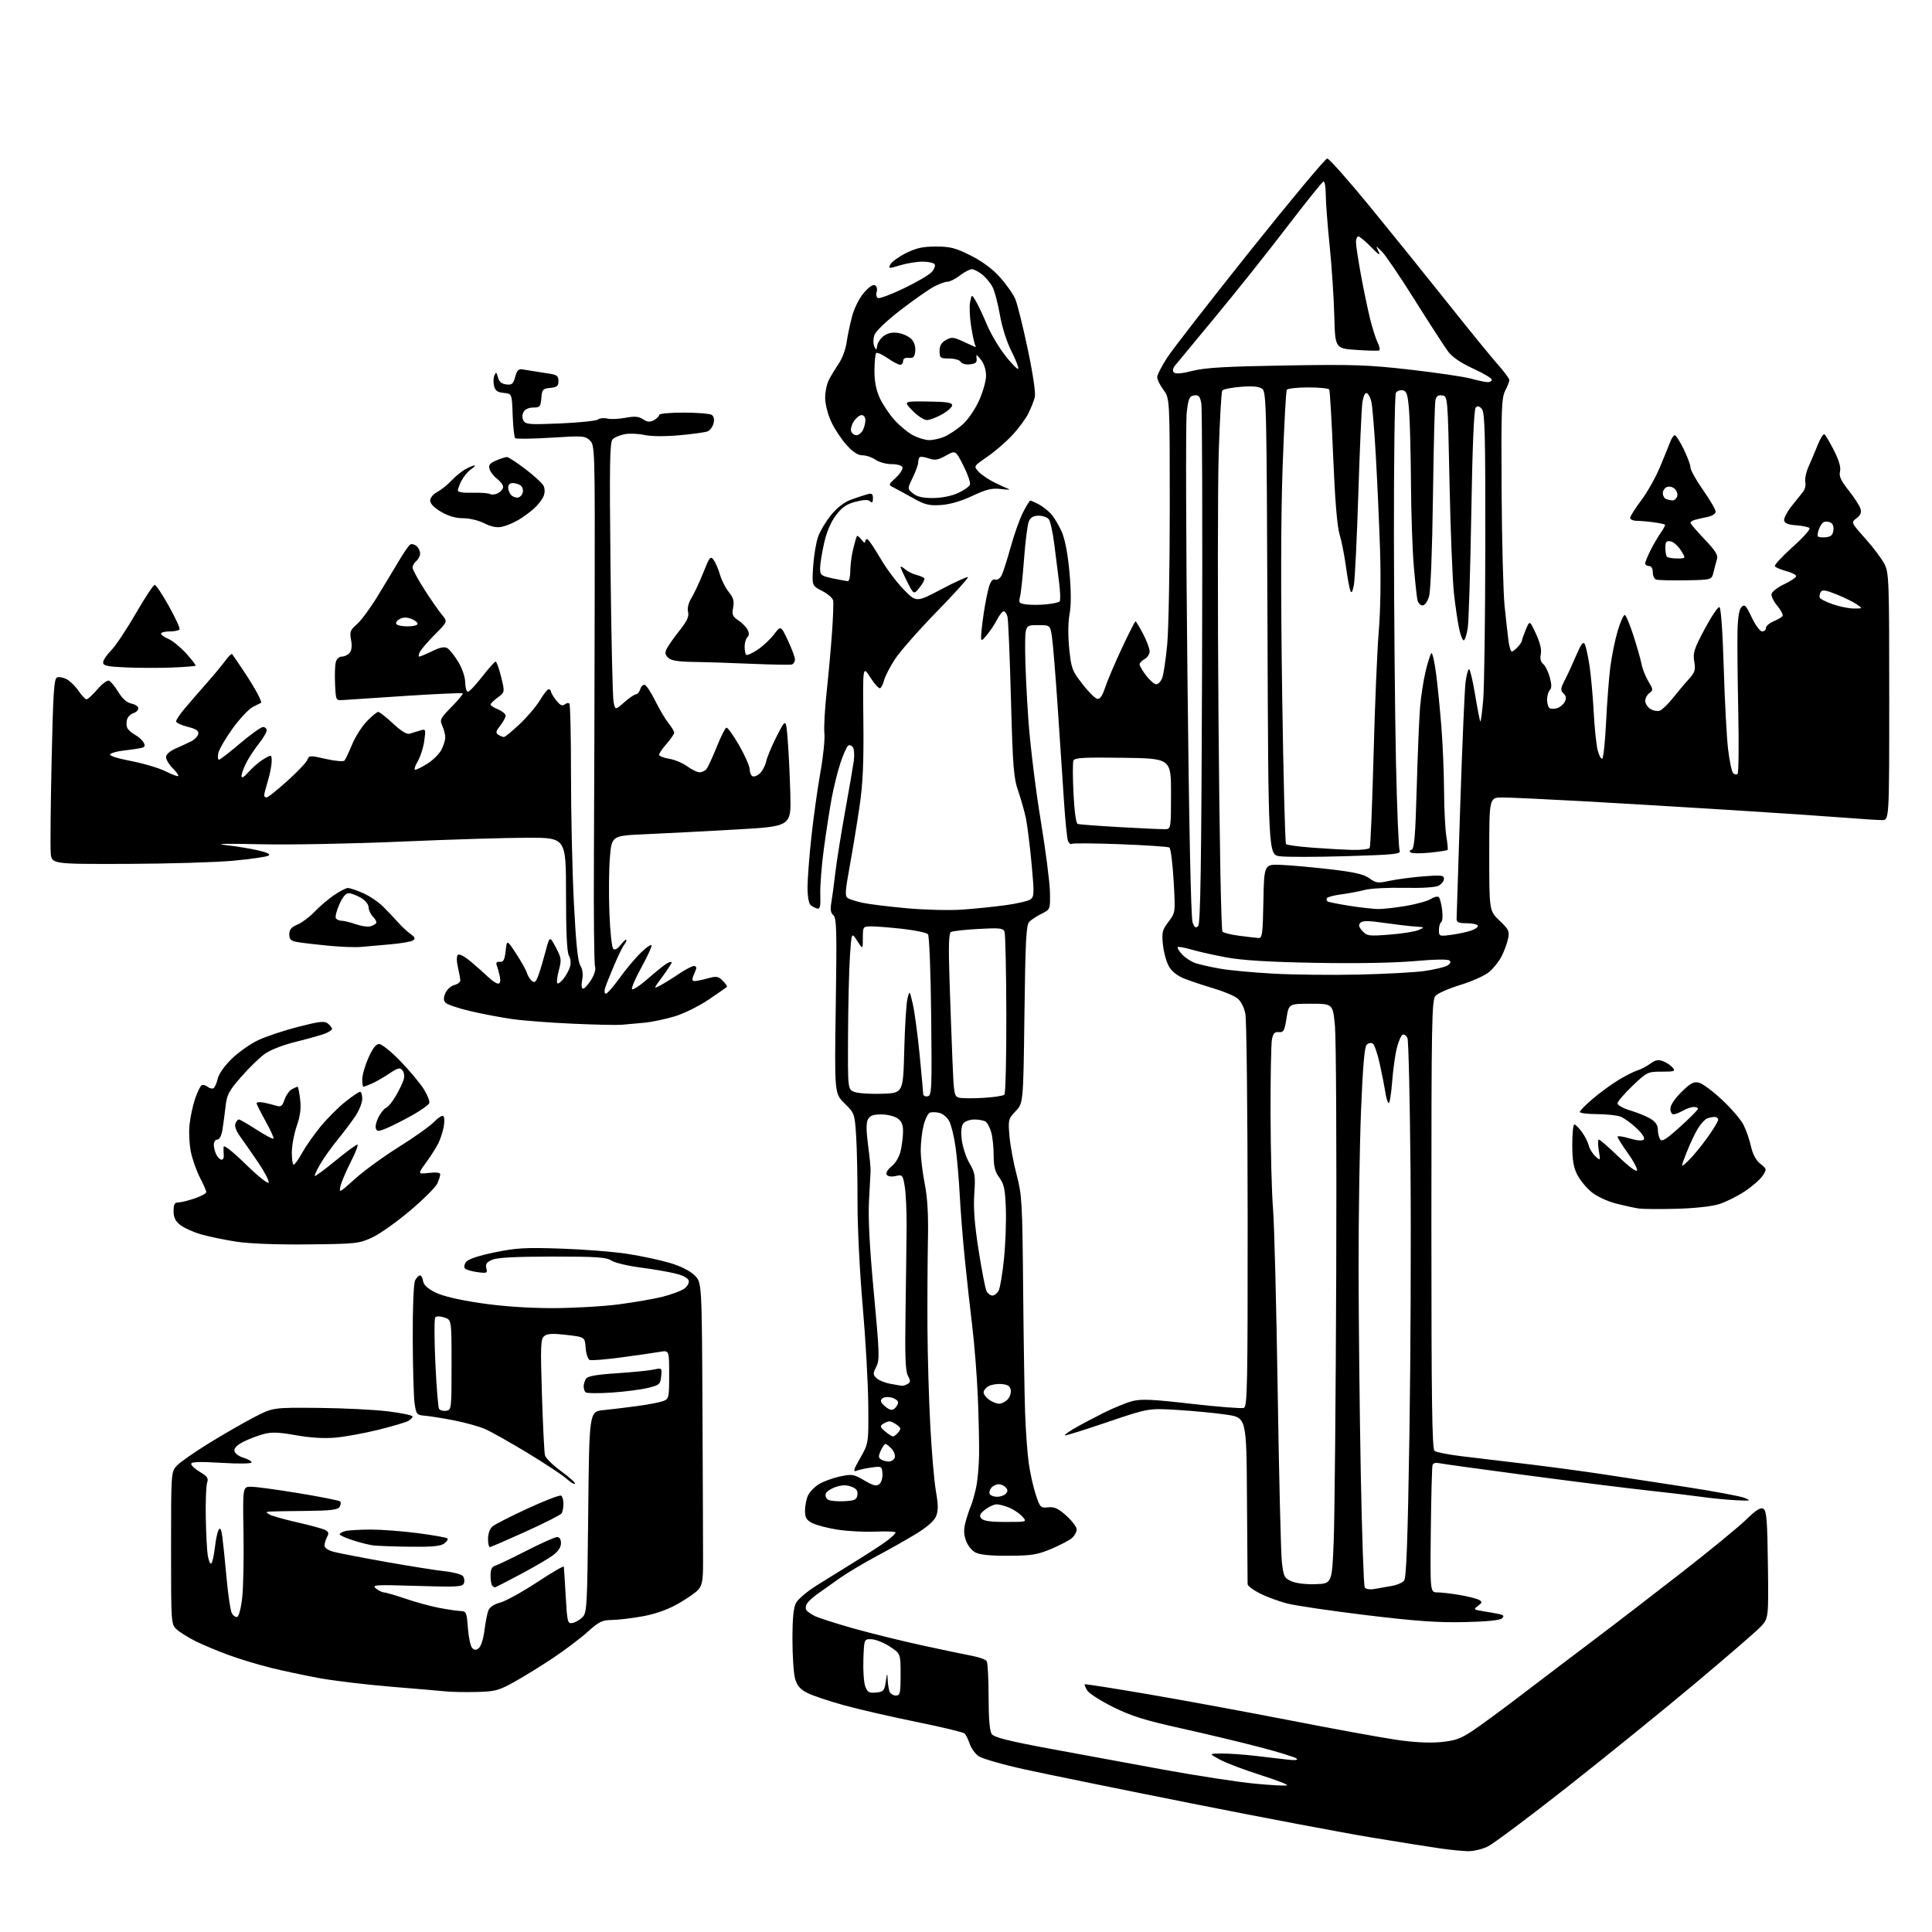 <?xml version="1.0" encoding="UTF-8" standalone="no"?>
<svg 
  version="1.1" 
  xmlns="http://www.w3.org/2000/svg" 
  xmlns:xlink="http://www.w3.org/1999/xlink" 
  xmlns:svg="http://www.w3.org/2000/svg"
  xmlns:rdf="http://www.w3.org/1999/02/22-rdf-syntax-ns#"
  xmlns:cc="http://creativecommons.org/ns#"
  xmlns:dc="http://purl.org/dc/elements/1.1/"
  viewBox="0 0 768 768"
  width="768"
  height="768"
>
<style>svg {background-color: white; }</style>"
<path stroke="none" fill="black" fill-rule="evenodd" d="M583.43,735.88C581.27,735.81 576.58,735.35 573.00,734.85C569.42,734.36 557.03,732.39 545.46,730.48C533.89,728.56 501.71,722.48 473.96,716.95C446.21,711.43 416.30,705.33 407.50,703.40C398.70,701.47 390.38,699.09 389.00,698.10C387.62,697.12 386.03,694.89 385.45,693.16C384.87,691.42 383.97,689.59 383.45,689.09C382.93,688.59 374.40,686.54 364.50,684.53C354.60,682.52 341.61,679.54 335.64,677.90C329.67,676.27 323.06,674.05 320.94,672.97C318.01,671.47 316.85,670.12 316.05,667.25C315.48,665.19 315.01,658.19 315.01,651.70C315.00,643.50 315.43,639.08 316.41,637.20C317.18,635.72 320.89,632.58 324.66,630.22C328.42,627.87 335.55,623.45 340.50,620.39C345.45,617.34 350.96,613.73 352.75,612.37C354.54,611.01 356.00,609.58 356.00,609.19C356.00,608.80 352.46,608.65 348.14,608.84C343.82,609.04 337.03,608.69 333.05,608.08C329.07,607.46 324.50,606.28 322.90,605.45C320.56,604.24 320.00,603.29 320.00,600.52C320.00,598.64 320.53,595.94 321.17,594.52C321.82,593.11 323.76,591.07 325.50,590.00C327.23,588.93 330.98,587.55 333.84,586.94C338.69,585.90 339.33,586.00 343.57,588.49C347.21,590.62 348.40,590.91 349.56,589.95C350.36,589.29 350.91,587.40 350.79,585.77C350.57,582.88 350.43,582.81 346.48,583.35C344.24,583.65 341.56,584.23 340.53,584.63C338.99,585.22 339.25,584.31 341.97,579.55C345.29,573.76 345.29,573.76 345.14,558.13C345.06,549.53 344.06,531.92 342.92,519.00C341.76,505.86 340.86,487.78 340.88,478.00C340.90,468.38 340.65,456.47 340.33,451.55C339.76,442.72 339.70,442.55 335.73,438.62C331.71,434.64 331.71,434.64 332.23,399.84C332.69,369.93 332.55,364.87 331.28,363.82C330.23,362.95 329.99,361.56 330.43,359.05C330.77,357.10 331.50,351.68 332.05,347.00C332.60,342.32 334.36,331.30 335.95,322.50C337.54,313.70 339.09,304.70 339.39,302.50C339.69,300.30 339.55,297.88 339.08,297.12C338.61,296.36 337.76,296.03 337.19,296.38C336.62,296.73 335.23,299.83 334.09,303.26C332.96,306.69 331.37,313.10 330.56,317.50C329.76,321.90 328.37,330.88 327.49,337.45C326.60,344.02 325.97,352.12 326.08,355.45C326.24,360.18 325.99,361.43 324.90,361.17C324.13,360.99 322.94,360.37 322.25,359.80C321.51,359.18 321.00,356.36 321.00,352.83C321.00,349.58 321.69,340.52 322.53,332.71C323.38,324.89 324.99,313.34 326.12,307.03C327.25,300.73 327.96,293.75 327.71,291.53C327.46,289.31 327.87,281.88 328.61,275.00C329.36,268.12 330.31,257.54 330.74,251.47C331.17,245.41 331.37,239.66 331.18,238.70C331.00,237.75 329.03,236.03 326.80,234.90C322.75,232.83 322.75,232.83 323.24,225.17C323.51,220.95 324.40,215.63 325.21,213.36C326.03,211.08 328.37,207.16 330.42,204.66C332.81,201.75 335.66,199.57 338.33,198.61C340.62,197.78 343.51,196.83 344.75,196.49C346.60,195.97 347.00,196.26 347.00,198.13C347.00,199.75 346.69,200.09 345.92,199.32C345.15,198.55 343.51,198.59 340.17,199.44C336.57,200.36 334.78,201.58 332.34,204.78C330.28,207.47 328.62,211.36 327.59,215.91C326.72,219.75 326.00,224.23 326.00,225.86C326.00,228.62 326.36,228.91 331.05,229.92C333.83,230.51 336.53,231.00 337.05,231.00C337.57,231.00 338.00,229.17 338.00,226.94C338.00,224.71 338.52,220.77 339.15,218.19C339.78,215.61 340.46,213.31 340.66,213.07C340.86,212.84 341.68,213.51 342.48,214.57C343.38,215.77 343.95,216.00 343.97,215.19C343.99,214.47 344.44,214.16 344.98,214.49C345.53,214.83 347.82,218.27 350.09,222.15C352.35,226.03 356.47,231.51 359.24,234.34C364.27,239.48 364.27,239.48 374.27,234.20C379.76,231.30 384.49,229.16 384.77,229.43C385.04,229.71 379.40,235.95 372.22,243.31C365.05,250.66 357.59,259.17 355.64,262.21C353.69,265.25 351.80,268.93 351.44,270.38C351.08,271.83 350.38,273.26 349.90,273.56C349.42,273.86 347.66,271.95 345.99,269.33C342.96,264.55 342.96,264.55 343.20,286.52C343.38,303.25 343.02,311.37 341.69,320.50C340.72,327.10 338.97,337.82 337.78,344.32C335.92,354.50 335.82,356.27 337.06,357.04C337.85,357.53 340.52,358.37 343.00,358.90C345.48,359.43 353.35,360.40 360.50,361.05C367.65,361.70 377.55,361.94 382.50,361.59C387.45,361.24 395.22,360.44 399.77,359.82C404.32,359.20 408.77,358.16 409.66,357.51C411.12,356.44 411.16,355.04 410.07,343.41C409.41,336.31 408.41,328.25 407.86,325.50C407.30,322.75 405.91,317.80 404.77,314.50C402.93,309.19 402.60,304.97 401.87,278.00C401.42,261.23 400.81,246.49 400.51,245.25C400.21,244.01 399.53,243.00 399.01,243.00C398.48,243.00 397.30,244.46 396.38,246.25C395.47,248.04 393.66,250.77 392.36,252.33C390.17,254.95 390.00,255.00 390.00,253.02C390.00,251.84 390.48,247.65 391.06,243.69C391.65,239.74 392.59,235.01 393.16,233.18C393.85,231.00 394.67,230.04 395.58,230.39C396.36,230.69 397.47,230.00 398.09,228.83C398.71,227.68 400.33,222.64 401.71,217.64C403.08,212.64 405.29,206.40 406.62,203.77C407.95,201.15 409.27,199.00 409.57,199.00C409.86,199.00 411.31,199.63 412.80,200.40C414.28,201.18 416.49,202.87 417.70,204.17C418.91,205.46 420.84,208.64 421.99,211.24C423.35,214.31 424.43,219.90 425.11,227.34C425.81,234.93 425.82,240.52 425.17,244.11C424.56,247.42 424.51,252.74 425.04,257.89C425.83,265.69 426.20,266.67 430.25,271.88C432.64,274.97 435.31,277.63 436.17,277.79C437.26,278.00 438.22,276.64 439.31,273.30C440.18,270.66 443.15,263.66 445.92,257.75C448.69,251.84 451.15,247.00 451.38,247.00C451.60,247.00 452.96,249.24 454.40,251.98C455.83,254.72 457.00,257.86 457.00,258.95C457.00,260.04 456.10,261.41 455.00,262.00C453.90,262.59 453.00,263.53 453.00,264.10C453.00,264.67 454.18,266.68 455.62,268.57C457.06,270.46 458.87,272.00 459.64,272.00C460.42,272.00 461.48,270.87 462.01,269.48C462.53,268.10 463.42,262.14 463.98,256.23C464.54,250.33 465.00,225.90 465.00,201.94C465.00,158.39 465.00,158.39 462.50,155.00C461.13,153.14 460.00,150.87 460.00,149.96C460.00,149.05 461.76,145.59 463.90,142.27C466.05,138.95 480.96,119.76 497.04,99.62C513.12,79.48 526.87,63.00 527.59,63.00C528.31,63.00 535.81,71.44 544.26,81.75C552.71,92.06 566.63,109.32 575.20,120.09C583.77,130.87 592.86,142.02 595.39,144.88C597.93,147.73 600.00,150.52 600.00,151.08C600.00,151.64 599.26,153.54 598.35,155.30C596.88,158.13 596.72,162.71 596.91,195.00C597.03,215.07 597.57,235.78 598.11,241.00C598.65,246.22 599.34,252.41 599.65,254.75C599.96,257.09 600.54,259.00 600.95,259.00C601.36,259.00 602.43,258.18 603.35,257.17C604.26,256.17 605.00,255.03 605.00,254.64C605.00,254.25 605.69,252.28 606.54,250.25C608.08,246.57 608.08,246.57 610.58,251.97C612.21,255.50 612.88,258.29 612.49,260.02C612.11,261.77 612.44,263.12 613.45,263.96C614.29,264.66 615.47,267.04 616.07,269.24C616.83,272.10 616.84,273.56 616.07,274.33C615.48,274.92 615.00,276.63 615.00,278.14C615.00,279.65 615.45,281.16 616.01,281.51C616.56,281.85 617.91,281.84 619.01,281.50C620.11,281.15 621.45,280.03 622.00,279.00C622.73,277.64 622.60,276.74 621.53,275.67C620.23,274.38 620.30,273.74 622.04,270.35C623.14,268.23 625.18,263.80 626.58,260.50C628.45,256.09 629.34,254.90 629.95,256.00C630.40,256.82 631.25,260.65 631.84,264.50C632.42,268.35 633.18,276.68 633.52,283.00C633.85,289.32 634.57,296.20 635.11,298.28C635.65,300.36 636.47,301.83 636.93,301.55C637.38,301.26 638.06,294.84 638.43,287.27C638.80,279.69 639.54,269.90 640.08,265.50C640.62,261.10 641.97,254.45 643.07,250.72C644.18,246.98 645.48,244.18 645.96,244.48C646.45,244.78 647.97,248.50 649.35,252.76C650.73,257.02 652.17,262.07 652.54,264.00C652.91,265.93 654.14,269.03 655.28,270.89C657.18,274.03 657.21,274.37 655.67,275.50C654.75,276.17 654.00,277.58 654.00,278.62C654.00,279.66 654.93,281.10 656.06,281.81C657.20,282.52 658.88,282.82 659.81,282.49C660.74,282.16 663.08,279.90 665.00,277.48C666.92,275.06 669.77,271.67 671.33,269.97C673.77,267.28 674.06,266.34 673.49,262.95C672.91,259.54 673.44,257.91 677.65,250.02C680.31,245.05 682.93,241.14 683.49,241.33C684.11,241.53 684.78,250.99 685.22,265.58C685.61,278.74 686.39,293.30 686.95,297.94C687.51,302.58 688.42,306.82 688.97,307.37C689.52,307.92 690.31,308.03 690.72,307.61C691.14,307.20 691.26,296.20 690.99,283.18C690.72,270.16 690.58,255.72 690.68,251.10C690.81,245.39 691.32,242.26 692.28,241.29C693.51,240.06 694.06,240.63 696.34,245.43C697.83,248.57 699.63,251.00 700.49,251.00C701.32,251.00 702.00,250.38 702.00,249.62C702.00,248.86 703.36,247.68 705.02,246.99C706.68,246.30 708.29,245.34 708.59,244.85C708.90,244.36 707.96,242.56 706.52,240.85C705.08,239.13 704.04,237.01 704.20,236.12C704.37,235.23 706.64,233.48 709.25,232.23C711.86,230.98 714.00,229.54 714.00,229.02C714.00,228.50 712.22,227.60 710.04,227.01C707.87,226.43 705.85,225.56 705.55,225.09C705.26,224.61 708.42,221.19 712.57,217.47C716.72,213.76 719.75,210.36 719.31,209.92C718.86,209.48 716.48,208.99 714.01,208.81C710.90,208.60 709.43,208.02 709.22,206.93C709.06,206.07 710.31,203.60 712.00,201.43C713.70,199.27 715.78,196.66 716.63,195.64C717.48,194.61 717.93,192.85 717.64,191.72C717.34,190.59 717.91,187.83 718.90,185.58C719.90,183.34 721.55,179.40 722.58,176.83C723.61,174.26 724.81,172.38 725.25,172.65C725.69,172.92 727.39,175.82 729.04,179.08C731.05,183.06 731.84,185.80 731.43,187.42C730.97,189.27 731.77,191.04 734.85,194.93C737.06,197.72 739.18,200.98 739.55,202.16C740.05,203.73 739.63,204.77 738.01,206.00C735.78,207.68 735.78,207.68 741.49,214.08C744.63,217.60 748.06,222.16 749.10,224.20C750.89,227.70 751.00,230.78 751.00,276.96C751.00,326.00 751.00,326.00 748.15,326.00C746.58,326.00 739.71,325.56 732.90,325.02C726.08,324.48 706.10,323.13 688.50,322.03C670.90,320.92 644.35,319.34 629.50,318.51C614.65,317.69 600.14,317.01 597.25,317.01C592.00,317.00 592.00,317.00 592.00,339.54C592.00,362.08 592.00,362.08 596.09,365.97C599.79,369.49 600.12,370.19 599.47,373.18C599.08,375.01 597.93,378.13 596.92,380.12C595.91,382.12 593.69,384.92 591.98,386.36C590.28,387.80 585.14,390.11 580.58,391.50C576.01,392.90 571.54,394.85 570.64,395.85C569.15,397.50 569.00,405.61 569.00,486.71C569.00,556.75 569.27,575.97 570.25,576.75C570.94,577.30 576.00,578.28 581.50,578.93C587.00,579.58 598.92,581.01 608.00,582.10C617.08,583.20 630.12,584.96 637.00,586.01C643.88,587.07 658.72,589.34 670.00,591.06C681.27,592.79 691.84,594.76 693.50,595.44C696.26,596.60 695.98,596.67 690.00,596.36C686.42,596.18 680.35,595.59 676.50,595.04C672.65,594.50 662.98,593.35 655.00,592.48C647.02,591.62 625.42,588.91 607.00,586.46C588.58,584.01 572.68,581.82 571.69,581.58C570.69,581.35 569.69,581.68 569.46,582.33C569.23,582.97 568.92,594.64 568.77,608.25C568.50,633.00 568.50,633.00 571.42,633.00C573.02,633.00 577.10,633.48 580.47,634.07C583.84,634.66 587.25,635.54 588.05,636.03C589.25,636.77 589.17,637.16 587.51,638.37C585.63,639.74 585.74,639.86 589.51,640.47C591.71,640.82 594.58,641.34 595.89,641.61C597.75,642.00 598.02,642.38 597.10,643.31C596.32,644.08 591.11,644.61 582.20,644.81C571.56,645.05 562.81,644.43 543.05,642.04C529.05,640.34 514.90,638.25 511.62,637.40C508.33,636.55 503.47,634.75 500.82,633.41C498.17,632.07 495.97,630.41 495.94,629.73C495.91,629.05 495.80,613.88 495.69,596.01C495.50,563.52 495.50,563.52 487.50,562.34C483.10,561.69 474.32,560.85 468.00,560.47C456.50,559.78 456.50,559.78 440.06,565.36C431.02,568.44 423.46,570.79 423.26,570.60C423.07,570.40 424.84,569.12 427.20,567.74C429.57,566.37 434.66,563.66 438.53,561.72C442.40,559.78 447.54,557.66 449.95,557.01C453.58,556.04 457.69,556.21 473.63,558.04C484.23,559.25 493.60,559.98 494.45,559.66C495.83,559.13 496.00,550.73 495.96,483.28C495.93,441.60 495.53,405.51 495.06,403.08C494.53,400.35 493.31,397.97 491.85,396.83C490.56,395.82 486.35,394.06 482.50,392.92C478.65,391.78 473.48,390.06 471.02,389.10C468.11,387.98 465.89,386.26 464.70,384.22C463.69,382.50 462.61,378.60 462.29,375.57C461.78,370.62 462.01,369.68 464.49,366.42C467.26,362.79 467.26,362.79 466.54,350.15C466.14,343.20 465.38,337.23 464.84,336.90C464.30,336.57 455.56,335.98 445.42,335.59C435.29,335.20 426.59,335.14 426.10,335.44C425.61,335.74 424.91,335.20 424.53,334.24C424.16,333.28 423.47,326.43 422.98,319.00C422.50,311.57 421.37,294.70 420.48,281.50C419.59,268.30 418.54,255.47 418.15,253.00C417.45,248.50 417.45,248.50 412.48,248.50C407.50,248.50 407.50,248.50 407.51,258.50C407.52,264.00 408.11,276.60 408.82,286.50C409.54,296.40 411.72,314.18 413.68,326.00C415.63,337.82 417.29,350.65 417.37,354.50C417.50,361.50 417.50,361.50 414.08,363.21C412.19,364.15 409.99,365.58 409.17,366.40C407.93,367.64 407.61,373.74 407.23,403.19C406.78,438.50 406.78,438.50 403.74,441.70C400.81,444.79 400.72,445.14 401.29,451.70C401.61,455.44 402.89,462.32 404.13,467.00C406.23,474.93 406.40,477.94 406.71,512.00C406.89,532.08 407.24,554.35 407.49,561.50C407.73,568.65 408.39,577.73 408.95,581.69C409.52,585.64 410.77,591.26 411.74,594.19C413.42,599.25 413.65,599.49 416.67,599.18C419.17,598.93 420.71,599.65 423.92,602.55C426.17,604.58 428.00,607.01 428.00,607.96C428.00,608.91 427.18,610.44 426.17,611.35C425.16,612.26 421.45,614.21 417.92,615.70C412.36,618.03 410.08,618.40 400.91,618.44C393.64,618.48 389.50,618.06 387.69,617.10C386.19,616.30 384.56,614.19 383.91,612.22C383.04,609.60 383.05,607.73 383.93,604.62C384.57,602.35 385.50,599.60 385.99,598.50C386.48,597.40 387.37,594.25 387.98,591.50C388.58,588.75 389.13,582.90 389.20,578.50C389.27,574.10 389.05,563.75 388.71,555.50C388.37,547.25 387.38,534.65 386.52,527.50C385.65,520.35 384.30,508.20 383.53,500.50C382.75,492.80 381.84,481.32 381.51,475.00C381.18,468.68 380.43,460.12 379.85,456.00C379.27,451.88 378.15,447.27 377.38,445.76C376.60,444.26 374.85,442.75 373.48,442.41C372.12,442.06 370.39,442.02 369.64,442.31C368.89,442.59 367.77,444.87 367.14,447.36C366.51,449.85 366.00,454.27 366.00,457.19C366.00,460.11 366.71,466.10 367.58,470.50C368.71,476.21 369.08,482.80 368.86,493.50C368.70,501.75 368.62,517.27 368.68,528.00C368.74,538.73 369.24,556.05 369.79,566.50C370.34,576.95 371.34,588.74 372.03,592.71C372.99,598.27 373.01,600.56 372.10,602.75C371.36,604.56 368.50,607.07 364.22,609.69C360.52,611.95 353.45,615.95 348.50,618.58C343.55,621.21 336.88,625.19 333.69,627.43C330.49,629.67 326.44,632.54 324.69,633.82C322.94,635.09 321.14,636.78 320.70,637.58C320.25,638.37 320.17,639.47 320.51,640.02C320.85,640.56 322.34,641.62 323.81,642.36C325.29,643.10 332.12,645.30 339.00,647.25C345.88,649.19 358.25,652.25 366.50,654.05C374.75,655.84 383.75,657.73 386.50,658.24C389.24,658.76 391.83,659.70 392.23,660.34C392.64,660.98 392.98,667.38 392.98,674.56C393.00,683.50 393.40,688.16 394.27,689.35C395.21,690.64 401.05,692.11 417.02,695.08C428.83,697.28 449.30,701.05 462.50,703.46C475.70,705.87 492.04,708.38 498.81,709.03C505.58,709.68 511.37,709.97 511.66,709.67C511.96,709.37 507.09,707.51 500.85,705.53C494.61,703.55 487.48,700.84 485.00,699.51C480.50,697.09 480.50,697.09 485.53,697.05C488.29,697.02 494.37,697.44 499.03,697.98C503.69,698.52 509.51,699.20 511.96,699.49C514.78,699.82 516.07,699.67 515.46,699.07C514.93,698.55 508.43,696.52 501.00,694.58C493.57,692.63 479.40,689.24 469.50,687.04C455.09,683.85 449.71,682.16 442.50,678.59C437.55,676.14 432.91,673.15 432.18,671.97C431.46,670.78 431.01,669.68 431.18,669.52C431.36,669.36 442.75,671.15 456.50,673.50C470.25,675.85 495.45,680.50 512.50,683.82C529.55,687.15 548.45,690.61 554.50,691.51C561.66,692.59 567.94,692.94 572.50,692.52C578.24,692.00 580.49,691.23 585.00,688.27C588.02,686.29 596.80,679.85 604.50,673.97C612.20,668.09 625.30,658.15 633.61,651.89C641.92,645.63 657.67,633.52 668.61,625.00C679.55,616.48 690.98,607.11 694.00,604.18C698.14,600.17 699.87,599.09 701.00,599.79C702.24,600.56 702.55,604.37 702.77,622.04C703.04,643.36 703.04,643.36 699.77,646.78C697.97,648.66 686.15,658.87 673.50,669.47C660.85,680.07 638.12,698.48 623.00,710.38C607.88,722.28 593.67,732.91 591.43,734.00C589.20,735.10 585.60,735.94 583.43,735.88zM356.11,674.00C357.81,674.00 358.00,673.18 358.00,665.68C358.00,657.36 358.00,657.36 353.75,654.56C351.41,653.02 348.15,651.70 346.50,651.63C343.50,651.50 343.50,651.50 343.21,659.59C343.05,664.03 343.39,668.90 343.96,670.40C344.84,672.71 345.50,673.08 348.25,672.81C351.20,672.53 351.56,672.13 352.11,668.50C352.66,664.86 352.73,664.78 352.86,667.67C352.94,669.41 353.27,671.55 353.61,672.42C353.94,673.29 355.07,674.00 356.11,674.00zM189.57,672.58C185.13,672.69 179.70,672.60 177.50,672.38C175.30,672.16 165.37,671.31 155.44,670.49C145.51,669.67 132.69,668.14 126.94,667.08C121.20,666.02 112.54,664.19 107.71,663.00C102.88,661.81 95.32,659.52 90.92,657.91C86.51,656.30 80.57,653.82 77.71,652.38C74.84,650.95 71.49,648.85 70.25,647.72C68.01,645.66 68.00,645.49 68.00,615.38C68.00,585.38 68.02,585.09 70.25,582.67C71.49,581.32 77.22,577.31 83.00,573.74C88.78,570.18 96.88,565.52 101.00,563.38C108.50,559.50 108.50,559.50 126.47,559.66C136.35,559.75 148.84,560.37 154.22,561.03C159.60,561.69 164.00,562.61 164.00,563.08C164.00,563.55 163.18,564.37 162.19,564.90C161.19,565.43 155.90,566.99 150.44,568.35C144.97,569.71 137.35,571.11 133.50,571.46C128.88,571.88 123.50,571.56 117.67,570.53C110.72,569.30 107.97,569.20 104.68,570.09C102.39,570.70 98.79,572.09 96.69,573.16C94.17,574.45 92.98,575.68 93.19,576.80C93.36,577.74 94.97,578.93 96.75,579.46C98.54,579.98 100.00,580.82 100.00,581.32C100.00,581.85 95.01,581.92 88.00,581.50C79.24,580.97 76.00,581.09 76.00,581.92C76.00,582.55 77.59,584.00 79.53,585.15C82.41,586.85 82.93,587.63 82.34,589.37C81.94,590.54 81.69,596.67 81.80,603.00C81.90,609.33 82.25,616.19 82.58,618.25C82.91,620.32 83.53,621.79 83.96,621.53C84.39,621.26 85.03,618.45 85.40,615.27C85.76,612.10 86.45,608.86 86.94,608.08C87.57,607.08 88.00,607.97 88.41,611.08C88.72,613.51 89.48,620.89 90.08,627.48C90.68,634.07 91.62,640.29 92.16,641.29C92.70,642.30 93.67,642.95 94.32,642.73C94.98,642.51 95.85,639.08 96.30,634.92C96.74,630.84 96.96,619.29 96.79,609.25C96.49,591.00 96.49,591.00 99.82,591.00C101.65,591.00 110.20,592.16 118.82,593.58C127.45,595.00 134.82,596.47 135.21,596.84C135.60,597.21 135.50,598.19 134.99,599.01C134.26,600.19 131.45,600.52 121.29,600.62C114.25,600.68 107.83,600.80 107.00,600.88C105.67,601.01 105.67,601.14 107.00,601.99C107.83,602.52 112.78,603.93 118.00,605.12C123.22,606.31 128.29,607.69 129.26,608.19C130.63,608.88 130.80,609.51 130.01,610.98C129.46,612.02 129.00,613.56 129.00,614.40C129.00,615.32 130.48,616.31 132.75,616.90C134.81,617.44 144.15,619.24 153.50,620.90C162.85,622.56 173.30,624.22 176.73,624.59C180.16,624.95 183.43,625.82 184.00,626.50C184.57,627.19 184.76,628.47 184.41,629.36C183.86,630.80 181.77,630.92 165.65,630.42C149.06,629.91 147.67,630.00 149.44,631.43C150.51,632.29 151.93,633.00 152.60,633.00C153.26,633.00 157.11,634.12 161.15,635.49C165.19,636.87 171.20,638.51 174.50,639.14C177.80,639.78 181.62,640.34 183.00,640.40C185.36,640.49 185.53,640.89 186.00,647.20C186.28,650.89 187.04,654.45 187.71,655.11C188.65,656.05 189.24,656.05 190.39,655.09C191.21,654.41 192.19,651.30 192.57,648.18C192.95,645.06 193.64,641.51 194.09,640.30C194.62,638.87 196.31,637.73 198.89,637.03C201.08,636.44 207.63,632.82 213.44,629.00C219.25,625.17 224.06,622.36 224.13,622.77C224.20,623.17 224.53,628.45 224.88,634.50C225.46,644.77 225.63,645.48 227.50,645.17C228.60,644.99 230.38,643.99 231.46,642.94C233.33,641.12 233.44,639.14 233.83,601.07C234.24,561.11 234.24,561.11 239.87,560.55C242.97,560.24 249.04,559.51 253.37,558.92C257.70,558.34 262.31,557.45 263.62,556.95C265.90,556.09 266.00,555.65 266.00,546.39C266.00,536.74 266.00,536.74 262.25,537.39C260.19,537.75 253.38,538.73 247.11,539.57C240.85,540.42 235.14,540.88 234.42,540.61C233.71,540.33 232.98,538.17 232.81,535.80C232.50,531.50 232.50,531.50 225.22,530.65C219.62,530.00 217.57,530.11 216.33,531.14C214.91,532.32 214.81,534.94 215.43,554.49C215.81,566.59 216.35,577.40 216.63,578.50C216.90,579.60 219.82,582.47 223.11,584.87C226.40,587.27 228.84,589.49 228.54,589.80C228.23,590.10 226.75,589.22 225.24,587.84C223.73,586.46 216.81,581.88 209.86,577.66C202.90,573.44 195.25,569.13 192.86,568.08C190.46,567.04 184.90,565.48 180.50,564.63C176.10,563.77 170.93,562.94 169.00,562.78C165.68,562.51 165.47,562.27 164.82,558.00C164.45,555.52 164.11,543.91 164.07,532.18C164.03,519.25 164.41,510.11 165.04,508.93C165.60,507.87 166.47,507.00 166.97,507.00C167.46,507.00 168.00,508.01 168.18,509.25C168.40,510.77 169.98,512.23 173.07,513.77C176.00,515.23 182.45,516.75 191.07,518.02C199.79,519.30 209.78,519.99 219.56,520.00C227.85,520.00 239.77,519.32 246.06,518.49C252.35,517.66 260.19,516.30 263.49,515.45C266.78,514.61 270.52,513.23 271.80,512.40C273.08,511.56 273.98,510.11 273.80,509.19C273.59,508.09 271.72,507.06 268.49,506.25C265.74,505.57 259.45,504.49 254.50,503.85C249.55,503.21 244.40,501.97 243.04,501.10C240.99,499.76 237.13,499.50 219.54,499.51C204.83,499.52 197.64,499.90 195.64,500.78C193.43,501.75 192.90,502.52 193.33,504.14C193.84,506.09 193.57,506.21 189.82,505.70C187.58,505.40 185.36,504.76 184.88,504.28C184.36,503.76 184.53,502.66 185.26,501.67C186.07,500.55 190.04,499.21 196.51,497.86C205.14,496.07 208.75,495.86 223.00,496.34C232.07,496.64 244.00,497.59 249.50,498.44C255.00,499.29 262.61,500.93 266.40,502.07C270.69,503.36 274.38,505.23 276.15,507.00C279.00,509.85 279.00,509.85 279.25,561.67C279.39,590.18 279.49,617.18 279.48,621.67C279.46,628.35 279.10,630.23 277.50,632.00C276.43,633.18 272.73,635.73 269.28,637.66C265.19,639.95 260.32,641.64 255.26,642.55C250.99,643.31 245.54,643.95 243.15,643.97C239.40,644.00 238.08,644.64 233.65,648.64C230.82,651.19 224.68,655.84 220.00,658.97C215.32,662.10 208.38,666.40 204.57,668.52C198.28,672.02 196.87,672.40 189.57,672.58zM546.62,631.60C548.48,631.27 551.56,630.73 553.46,630.39C555.37,630.06 557.48,629.13 558.15,628.32C559.05,627.23 559.60,612.29 560.26,570.67C560.75,539.78 560.94,492.00 560.70,464.50C560.45,437.00 559.91,413.69 559.50,412.71C559.09,411.72 558.25,411.08 557.63,411.28C557.01,411.49 555.95,413.87 555.27,416.57C554.59,419.28 553.74,425.42 553.38,430.22C553.01,435.02 552.39,438.74 551.99,438.50C551.60,438.25 551.01,436.35 550.70,434.27C550.39,432.20 549.40,427.13 548.50,423.02C547.61,418.91 546.34,415.21 545.69,414.81C545.04,414.40 543.94,414.63 543.26,415.31C542.41,416.17 541.72,424.19 541.03,441.52C540.48,455.26 540.04,483.38 540.06,504.00C540.08,524.62 540.47,561.37 540.93,585.66C541.39,609.95 542.10,630.35 542.50,631.00C542.96,631.75 544.49,631.97 546.62,631.60zM196.73,631.00C196.51,631.00 196.03,630.70 195.67,630.33C195.30,629.97 195.00,628.15 195.00,626.30C195.00,623.95 195.53,622.79 196.75,622.44C197.71,622.16 203.32,619.48 209.21,616.47C215.09,613.46 220.61,611.00 221.46,611.00C222.43,611.00 223.00,611.91 223.00,613.45C223.00,615.05 221.88,616.72 219.75,618.30C217.96,619.61 212.14,623.01 206.81,625.85C201.49,628.68 196.95,631.00 196.73,631.00zM523.00,629.73C529.50,629.50 529.50,629.50 530.17,612.50C530.54,603.15 530.99,555.23 531.17,506.00C531.35,456.77 531.12,412.56 530.66,407.75C529.82,399.00 529.82,399.00 521.07,399.00C512.32,399.00 512.32,399.00 511.41,404.75C510.61,409.78 510.23,410.47 508.37,410.28C506.71,410.11 506.10,410.76 505.62,413.16C505.28,414.86 505.03,428.23 505.06,442.87C505.10,457.52 505.54,474.45 506.05,480.50C506.55,486.55 507.39,519.17 507.90,553.00C508.42,586.83 509.17,617.36 509.56,620.86C510.23,626.72 510.52,627.32 513.39,628.59C515.23,629.40 519.16,629.87 523.00,629.73zM163.06,614.85C156.70,614.77 150.15,614.54 148.50,614.34C146.85,614.14 143.14,613.22 140.25,612.28C137.36,611.35 135.00,610.28 135.00,609.91C135.00,609.54 136.01,608.96 137.25,608.63C138.49,608.30 143.10,608.03 147.50,608.03C151.90,608.04 160.40,608.69 166.38,609.49C172.37,610.28 177.55,611.21 177.88,611.55C178.22,611.89 177.62,612.80 176.56,613.58C175.12,614.64 171.65,614.96 163.06,614.85zM194.69,615.00C194.31,615.00 194.00,613.49 194.00,611.65C194.00,609.71 194.73,607.68 195.75,606.80C196.71,605.97 203.04,602.74 209.81,599.62C216.58,596.50 222.54,594.22 223.06,594.54C223.58,594.86 223.99,596.33 223.98,597.81C223.98,599.29 223.64,601.00 223.23,601.60C222.83,602.21 216.40,605.47 208.94,608.85C201.48,612.23 195.07,615.00 194.69,615.00zM399.78,605.00C408.31,605.00 408.31,605.00 406.40,602.86C405.36,601.69 403.05,600.11 401.28,599.36C399.51,598.61 397.21,598.00 396.17,598.00C395.12,598.00 393.07,598.95 391.60,600.10C389.48,601.77 389.17,602.49 390.08,603.60C390.91,604.60 393.69,605.00 399.78,605.00zM335.50,596.76C339.83,596.53 340.54,596.20 340.82,594.25C341.06,592.58 340.45,591.74 338.43,590.97C336.52,590.25 334.70,590.28 332.29,591.07C330.40,591.69 328.60,592.88 328.28,593.70C327.97,594.53 328.34,595.61 329.10,596.11C329.87,596.61 332.75,596.90 335.50,596.76zM396.36,595.00C397.59,595.00 399.13,594.47 399.78,593.82C400.64,592.96 400.66,592.29 399.85,591.32C399.25,590.60 397.97,590.00 397.00,590.00C396.03,590.00 394.70,590.66 394.04,591.46C393.37,592.26 393.12,593.38 393.47,593.96C393.83,594.53 395.13,595.00 396.36,595.00zM353.28,580.98C354.26,580.99 355.33,580.31 355.65,579.46C355.98,578.62 355.44,577.04 354.47,575.96C353.49,574.88 352.38,574.00 352.01,574.00C351.63,574.00 350.78,575.20 350.11,576.66C349.14,578.78 349.16,579.48 350.20,580.14C350.91,580.60 352.30,580.98 353.28,580.98zM354.99,571.00C355.41,571.00 356.36,570.28 357.09,569.39C358.22,568.03 358.14,567.57 356.52,566.39C355.47,565.63 354.14,565.01 353.56,565.02C352.98,565.02 351.82,565.48 351.00,566.04C349.72,566.89 349.85,567.33 351.86,569.02C353.16,570.11 354.57,571.00 354.99,571.00zM177.34,560.81C179.46,560.51 179.50,560.17 179.50,542.58C179.50,524.67 179.50,524.67 176.66,523.72C175.08,523.19 173.48,523.16 173.04,523.64C172.61,524.11 172.62,532.26 173.06,541.73C173.50,551.21 174.16,559.45 174.53,560.04C174.89,560.63 176.16,560.98 177.34,560.81zM355.63,559.89C356.38,559.27 357.00,558.18 357.00,557.49C357.00,556.79 355.81,555.92 354.36,555.55C352.83,555.17 351.24,555.37 350.61,556.02C349.79,556.84 350.13,557.66 351.88,559.09C353.71,560.58 354.58,560.77 355.63,559.89zM397.15,558.00C398.09,558.00 399.59,557.27 400.48,556.38C401.38,555.48 401.97,553.79 401.80,552.63C401.58,551.05 400.68,550.42 398.30,550.19C396.53,550.02 394.17,550.37 393.05,550.98C391.92,551.58 391.00,552.70 391.00,553.48C391.00,554.25 392.00,555.59 393.22,556.44C394.44,557.30 396.21,558.00 397.15,558.00zM243.07,553.58C237.81,553.93 233.16,553.87 232.75,553.44C232.34,553.02 232.01,551.95 232.02,551.08C232.02,550.21 232.44,548.85 232.94,548.07C233.59,547.04 237.06,546.42 245.17,545.89C251.40,545.48 258.00,544.83 259.82,544.43C263.12,543.73 263.14,543.75 262.82,547.11C262.52,550.26 262.16,550.58 257.57,551.72C254.86,552.39 248.33,553.22 243.07,553.58zM358.50,550.87C359.05,550.92 360.11,550.58 360.85,550.11C361.97,549.40 361.98,548.84 360.91,546.88C359.92,545.07 359.69,539.03 359.96,521.50C360.15,508.85 360.35,493.55 360.39,487.50C360.43,481.45 360.10,474.33 359.66,471.69C358.89,467.04 358.76,466.89 356.02,467.49C354.31,467.87 352.91,467.66 352.47,466.95C352.05,466.27 352.86,464.89 354.42,463.64C356.00,462.38 357.48,459.86 358.03,457.50C358.54,455.30 358.96,451.84 358.98,449.81C358.99,447.11 358.40,445.69 356.78,444.56C355.56,443.70 352.65,443.00 350.31,443.00C347.13,443.00 345.81,443.49 345.02,444.95C344.29,446.32 344.31,449.41 345.07,455.20C345.68,459.77 346.13,464.40 346.07,465.50C346.02,466.60 345.73,472.00 345.43,477.50C345.07,484.29 345.69,495.99 347.37,513.95C349.61,537.89 349.70,540.67 348.33,543.32C346.98,545.94 346.98,546.41 348.34,547.77C349.18,548.61 351.58,549.63 353.68,550.03C355.78,550.44 357.95,550.81 358.50,550.87zM394.50,515.00C395.29,515.00 396.40,514.12 396.98,513.04C397.55,511.96 398.51,506.26 399.10,500.38C399.70,494.49 400.03,485.51 399.84,480.42C399.56,472.72 399.12,470.65 397.25,468.12C395.53,465.79 395.00,463.73 395.00,459.28C395.00,456.10 394.56,451.95 394.02,450.06C393.48,448.18 392.47,446.28 391.77,445.84C391.07,445.39 389.09,445.02 387.37,445.02C385.65,445.01 383.68,445.68 382.99,446.52C382.14,447.54 381.92,449.70 382.33,453.12C382.66,455.92 384.03,460.09 385.38,462.39C387.60,466.18 387.79,467.35 387.29,474.56C386.90,480.24 387.40,486.70 389.01,497.02C390.25,504.98 391.68,512.29 392.17,513.25C392.67,514.21 393.71,515.00 394.50,515.00zM122.50,494.67C110.12,494.80 99.26,494.39 94.00,493.59C89.33,492.88 82.98,491.56 79.91,490.67C76.83,489.77 73.12,488.10 71.66,486.95C69.70,485.41 69.00,483.95 69.00,481.43C69.00,478.78 69.41,478.00 70.82,478.00C71.82,478.00 74.75,477.28 77.32,476.41C79.89,475.53 82.00,474.40 82.00,473.89C82.00,473.38 80.89,470.83 79.54,468.23C78.18,465.63 76.55,461.05 75.91,458.06C75.28,455.07 75.02,450.12 75.34,447.06C75.67,444.00 76.67,439.36 77.56,436.75C78.46,434.14 79.61,431.74 80.14,431.42C80.66,431.09 81.72,431.36 82.50,432.00C83.28,432.64 84.35,432.90 84.88,432.57C85.41,432.25 86.16,430.55 86.54,428.81C86.95,426.93 89.22,423.71 92.10,420.90C94.78,418.29 99.51,414.96 102.61,413.49C105.71,412.02 112.87,409.64 118.51,408.19C127.19,405.97 129.02,405.77 130.39,406.91C131.27,407.64 132.00,408.59 132.00,409.00C132.00,409.42 130.76,410.25 129.25,410.85C127.74,411.45 122.55,412.91 117.72,414.10C112.48,415.39 107.43,417.36 105.19,418.98C103.12,420.47 98.92,424.58 95.84,428.10C90.91,433.75 90.18,435.15 89.64,440.00C89.30,443.02 88.74,447.19 88.40,449.25C88.03,451.49 87.22,453.00 86.39,453.00C85.63,453.00 85.00,453.93 85.00,455.07C85.00,456.20 85.47,458.00 86.04,459.07C86.60,460.13 87.53,461.00 88.10,461.00C88.66,461.00 89.05,460.21 88.95,459.25C88.85,458.29 88.82,456.79 88.88,455.92C88.96,454.95 92.31,457.58 97.70,462.83C102.56,467.57 106.57,470.78 106.80,470.10C107.03,469.42 105.18,465.86 102.69,462.19C100.20,458.51 96.99,453.89 95.55,451.92C93.94,449.73 93.18,447.70 93.57,446.67C93.92,445.75 94.55,445.00 94.95,445.00C95.36,445.00 98.51,446.82 101.96,449.05C105.41,451.28 108.44,452.89 108.71,452.63C108.97,452.37 107.57,449.26 105.59,445.73C103.62,442.20 102.00,438.96 102.00,438.54C102.00,438.12 103.24,438.01 104.75,438.29C106.26,438.58 108.52,439.13 109.76,439.53C111.67,440.13 112.19,439.75 113.12,437.10C113.72,435.37 115.03,433.52 116.04,432.98C117.05,432.44 118.06,432.00 118.29,432.00C118.53,432.00 118.99,434.24 119.31,436.99C119.74,440.58 119.36,443.56 117.95,447.64C116.88,450.76 116.00,455.49 116.00,458.16C116.00,460.82 116.34,462.99 116.75,462.99C117.16,462.98 118.68,460.84 120.12,458.24C121.57,455.63 124.90,450.90 127.52,447.71C130.15,444.53 134.54,440.14 137.28,437.96C140.02,435.78 142.65,434.00 143.13,434.00C143.61,434.00 144.00,435.26 144.00,436.80C144.00,438.34 142.76,441.44 141.25,443.70C139.74,445.95 136.57,450.16 134.21,453.04C131.85,455.92 128.76,460.26 127.34,462.69C125.92,465.11 124.92,467.26 125.13,467.46C125.34,467.67 129.03,464.95 133.33,461.42C137.64,457.89 141.56,455.00 142.05,455.00C142.55,455.00 141.39,458.04 139.50,461.75C137.60,465.46 135.73,469.84 135.35,471.49C134.69,474.34 134.94,474.22 141.08,468.65C144.61,465.46 152.47,459.73 158.55,455.93C164.63,452.14 170.88,447.69 172.45,446.05C174.02,444.41 175.70,443.32 176.18,443.61C176.67,443.91 176.76,445.81 176.40,447.83C176.03,449.85 175.06,452.85 174.24,454.50C173.41,456.15 171.23,459.58 169.38,462.13C166.01,466.75 166.01,466.75 170.51,466.25C173.38,465.92 175.00,466.13 175.00,466.82C175.00,467.42 174.47,469.08 173.81,470.51C173.16,471.94 168.32,476.76 163.06,481.22C157.80,485.68 151.03,490.49 148.00,491.90C142.73,494.35 141.65,494.47 122.50,494.67zM666.50,480.51C659.90,480.68 653.15,480.64 651.50,480.41C649.85,480.17 645.75,479.28 642.39,478.42C638.84,477.51 634.74,475.59 632.61,473.83C630.59,472.17 628.06,469.07 626.97,466.94C625.49,464.05 625.00,461.07 625.00,455.04C625.00,450.62 625.37,447.00 625.81,447.00C626.26,447.00 627.59,448.30 628.77,449.90C629.95,451.49 631.20,453.94 631.55,455.33C631.89,456.72 633.09,458.67 634.21,459.68C636.23,461.49 636.24,461.47 635.53,457.25C635.14,454.91 635.17,453.00 635.58,453.00C636.00,453.00 639.49,456.04 643.33,459.75C647.33,463.61 650.51,465.98 650.74,465.28C650.96,464.60 649.32,461.49 647.07,458.36C644.83,455.23 643.00,452.32 643.00,451.89C643.00,451.45 645.13,451.74 647.73,452.52C650.69,453.41 652.81,453.59 653.40,453.00C653.99,452.41 652.91,450.70 650.51,448.44C648.40,446.45 645.54,444.39 644.14,443.86C642.75,443.34 638.55,442.89 634.81,442.88C631.06,442.87 628.00,442.48 628.00,442.01C628.00,441.54 630.36,439.15 633.25,436.70C636.14,434.25 640.75,430.89 643.50,429.23C646.25,427.58 649.62,425.89 650.98,425.47C652.35,425.06 654.62,423.86 656.04,422.81C658.03,421.34 659.18,421.12 661.10,421.85C662.47,422.37 664.18,423.51 664.91,424.40C666.11,425.84 665.66,426.00 660.55,426.00C654.99,426.00 654.71,426.14 648.93,431.65C645.67,434.76 643.00,437.89 643.00,438.61C643.00,439.33 645.25,440.59 648.01,441.41C650.76,442.23 654.36,443.69 656.01,444.66C658.07,445.88 659.00,447.22 659.02,448.97C659.02,450.36 659.43,452.13 659.92,452.90C660.61,454.00 662.37,452.90 667.89,447.90C671.79,444.38 674.98,441.16 674.99,440.75C675.00,440.34 674.21,440.02 673.25,440.04C672.29,440.05 670.38,440.71 669.00,441.50C667.62,442.29 665.94,442.95 665.25,442.96C664.56,442.98 664.00,441.97 664.00,440.71C664.00,439.32 665.74,436.71 668.42,434.08C672.05,430.51 673.29,429.86 675.40,430.38C676.80,430.74 680.92,433.80 684.55,437.20C688.18,440.59 692.00,445.04 693.05,447.10C694.10,449.15 695.44,453.00 696.03,455.66C696.74,458.84 698.02,461.23 699.76,462.62C702.35,464.69 702.37,464.79 700.67,467.38C699.72,468.83 696.53,471.62 693.59,473.57C690.65,475.52 686.05,477.81 683.37,478.66C680.47,479.57 673.64,480.32 666.50,480.51zM671.10,461.44C672.81,459.82 676.18,455.74 678.60,452.37C681.02,449.00 683.00,445.74 683.00,445.12C683.00,444.51 682.36,444.00 681.58,444.00C680.80,444.00 679.46,444.27 678.60,444.60C677.74,444.93 676.10,446.71 674.96,448.57C673.81,450.42 671.78,454.73 670.44,458.15C668.00,464.37 668.00,464.37 671.10,461.44zM153.73,448.47C150.49,449.82 149.88,449.84 149.41,448.61C149.10,447.83 149.59,445.77 150.48,444.04C151.37,442.31 152.74,440.65 153.51,440.36C154.28,440.06 156.00,437.95 157.33,435.66C158.66,433.37 160.06,430.47 160.45,429.20C160.87,427.86 160.67,426.31 159.98,425.48C158.97,424.26 158.17,424.46 154.65,426.82C152.37,428.34 149.24,430.13 147.70,430.79C146.16,431.46 144.70,432.00 144.45,432.00C144.20,432.00 144.00,430.66 144.00,429.03C144.00,427.39 145.10,423.57 146.44,420.53C148.13,416.73 149.46,415.00 150.72,415.00C151.73,415.00 155.50,418.04 159.09,421.75C162.69,425.46 166.87,430.45 168.39,432.84C169.91,435.23 170.92,437.77 170.64,438.50C170.36,439.23 167.29,441.42 163.81,443.36C160.34,445.31 155.80,447.60 153.73,448.47zM390.95,436.42C395.05,436.18 398.79,435.61 399.26,435.14C399.73,434.67 400.07,420.28 400.03,403.16C399.99,386.04 399.66,371.29 399.32,370.38C398.77,368.95 397.39,368.80 388.90,369.27C383.53,369.56 378.61,370.12 377.98,370.51C377.16,371.02 377.01,376.26 377.44,389.36C377.77,399.34 378.30,413.89 378.62,421.69C379.17,435.17 379.31,435.91 381.35,436.37C382.53,436.64 386.85,436.66 390.95,436.42zM368.75,435.80C370.38,435.48 370.48,433.31 370.16,403.98C369.98,386.60 369.41,372.00 368.89,371.38C368.38,370.76 363.81,369.79 358.73,369.23C353.65,368.67 348.04,368.23 346.25,368.25C343.06,368.29 343.00,368.37 343.00,372.89C342.99,377.50 342.99,377.50 340.75,374.00C338.51,370.50 338.51,370.50 337.87,380.00C337.51,385.23 337.17,399.30 337.11,411.27C337.00,433.05 337.00,433.05 339.66,434.06C341.13,434.62 346.08,434.94 350.67,434.79C359.01,434.50 359.01,434.50 359.45,417.50C359.69,408.15 360.26,398.95 360.72,397.05C361.56,393.59 361.56,393.59 362.84,399.05C363.54,402.05 364.75,411.02 365.54,419.00C366.32,426.98 366.97,434.10 366.98,434.82C366.99,435.55 367.79,435.99 368.75,435.80zM247.00,407.37C245.07,407.53 236.30,407.33 227.50,406.93C218.70,406.54 207.92,405.71 203.55,405.09C199.17,404.47 191.66,403.04 186.86,401.91C182.06,400.79 177.64,399.27 177.04,398.54C176.24,397.58 176.26,396.53 177.10,394.69C177.73,393.29 179.32,391.89 180.63,391.56C181.93,391.23 182.99,390.41 182.98,389.73C182.96,389.05 182.54,386.70 182.03,384.50C181.47,382.11 181.46,380.14 182.01,379.59C182.55,379.05 184.64,380.14 187.21,382.30C189.57,384.28 192.69,387.05 194.13,388.45C195.58,389.85 197.33,391.00 198.01,391.00C198.83,391.00 199.06,390.07 198.70,388.25C198.39,386.74 197.85,384.76 197.50,383.85C197.04,382.66 197.37,382.24 198.68,382.35C200.13,382.47 200.60,381.58 201.00,378.00C201.50,373.51 201.50,373.51 205.12,379.00C207.11,382.03 209.04,385.47 209.41,386.66C209.78,387.85 210.69,389.32 211.43,389.94C212.50,390.83 213.04,390.38 214.00,387.78C214.67,385.98 215.95,381.69 216.86,378.25C218.50,372.00 218.50,372.00 220.94,376.58C223.17,380.80 223.27,381.54 222.15,385.72C221.48,388.22 221.21,390.54 221.54,390.87C221.87,391.20 223.01,390.35 224.07,388.99C225.14,387.62 226.30,385.42 226.65,384.10C227.00,382.78 226.78,380.87 226.15,379.86C225.37,378.62 225.00,370.70 225.00,355.51C225.00,333.00 225.00,333.00 209.75,333.01C201.36,333.02 178.75,333.71 159.50,334.55C140.06,335.40 115.16,335.87 103.50,335.60C89.17,335.28 84.88,335.40 90.00,335.97C94.12,336.44 99.89,337.39 102.81,338.08C106.45,338.95 107.67,339.60 106.68,340.16C105.89,340.60 99.68,341.49 92.87,342.14C86.07,342.78 67.00,343.35 50.50,343.41C20.50,343.50 20.50,343.50 20.16,339.00C19.97,336.52 20.13,319.95 20.52,302.17C21.11,275.32 21.48,269.75 22.68,269.29C23.48,268.98 25.22,269.32 26.55,270.03C27.87,270.73 29.98,272.82 31.23,274.65C32.48,276.49 33.91,277.99 34.40,277.99C34.90,278.00 36.83,276.22 38.69,274.05C40.55,271.87 42.63,270.31 43.32,270.57C44.00,270.83 45.67,272.86 47.03,275.08C48.66,277.75 50.44,279.32 52.25,279.69C53.76,280.00 55.00,280.84 55.00,281.56C55.00,282.28 54.12,283.14 53.05,283.48C51.98,283.82 50.84,284.92 50.53,285.91C50.21,286.90 50.21,288.39 50.53,289.22C50.85,290.04 52.24,291.33 53.63,292.07C55.02,292.81 56.58,294.22 57.10,295.19C57.86,296.60 57.59,297.04 55.77,297.41C54.52,297.67 51.53,298.09 49.13,298.36C46.72,298.62 44.33,299.27 43.82,299.78C43.23,300.37 46.31,301.39 52.06,302.51C57.11,303.49 63.31,305.34 65.82,306.61C68.34,307.89 70.60,308.73 70.85,308.48C71.10,308.23 70.11,306.84 68.65,305.38C67.19,303.92 66.00,301.94 66.00,300.98C66.00,299.91 67.47,298.58 69.75,297.58C71.81,296.68 74.62,295.38 75.99,294.69C77.36,294.00 78.63,292.67 78.81,291.75C79.05,290.49 77.99,289.77 74.57,288.91C72.06,288.28 70.00,287.31 70.00,286.75C70.00,286.20 71.46,283.99 73.25,281.86C75.04,279.72 78.98,275.16 82.01,271.73C85.04,268.31 88.49,264.15 89.68,262.50C90.87,260.85 92.03,259.73 92.26,260.00C92.50,260.28 94.50,263.20 96.70,266.50C98.91,269.80 101.48,274.00 102.43,275.84C103.37,277.68 104.00,279.26 103.82,279.34C103.65,279.43 102.15,280.19 100.50,281.04C98.85,281.88 95.20,285.78 92.38,289.71C89.56,293.64 87.04,298.01 86.77,299.43C86.50,300.84 86.62,302.00 87.05,302.00C87.47,302.00 91.26,299.07 95.46,295.50C99.67,291.93 103.76,289.00 104.56,289.00C105.35,289.00 106.00,289.61 106.00,290.36C106.00,291.11 104.61,293.47 102.90,295.61C101.20,297.75 98.95,301.17 97.90,303.21C96.86,305.25 96.00,307.63 96.00,308.49C96.00,309.53 96.99,308.95 98.90,306.78C100.50,304.98 103.20,302.69 104.90,301.69C108.00,299.89 108.00,299.89 107.99,302.69C107.98,304.24 107.31,307.71 106.49,310.41C105.67,313.11 105.00,315.70 105.00,316.16C105.00,316.62 105.44,317.00 105.97,317.00C106.50,317.00 110.21,314.05 114.22,310.44C118.22,306.83 121.81,303.05 122.19,302.02C122.84,300.26 123.20,300.24 129.53,301.69C133.20,302.52 136.53,302.82 136.93,302.35C137.34,301.88 138.69,299.02 139.94,296.00C141.18,292.98 143.82,288.81 145.80,286.75C147.78,284.69 149.83,283.00 150.35,283.00C150.87,283.00 153.51,285.07 156.21,287.60C159.40,290.58 161.72,292.01 162.81,291.67C163.74,291.37 165.58,290.81 166.91,290.41C169.28,289.70 169.30,289.76 168.65,294.52C168.29,297.18 167.11,300.85 166.03,302.68C164.95,304.50 164.51,306.00 165.05,306.00C165.60,306.00 167.82,304.88 169.99,303.51C172.16,302.13 174.63,299.68 175.47,298.06C176.31,296.43 177.00,294.20 177.00,293.10C177.00,292.00 176.47,289.93 175.82,288.51C174.73,286.12 175.00,285.57 179.51,280.99C182.19,278.27 184.18,275.85 183.94,275.61C183.70,275.38 173.60,275.83 161.50,276.61C149.40,277.40 138.15,278.15 136.50,278.27C133.50,278.50 133.50,278.50 133.20,272.03C133.03,268.47 133.15,264.54 133.47,263.28C133.80,261.93 134.80,261.00 135.90,261.00C136.92,261.00 138.31,260.33 138.99,259.51C139.79,258.55 139.99,256.74 139.55,254.39C138.94,251.18 139.21,250.46 141.89,248.13C143.56,246.68 147.25,241.68 150.10,237.00C152.95,232.32 156.81,225.93 158.66,222.80C160.52,219.66 162.50,216.81 163.06,216.46C163.63,216.11 164.74,216.37 165.54,217.04C166.34,217.70 167.00,219.03 167.00,220.00C167.00,220.97 166.32,222.32 165.50,223.00C164.68,223.68 164.00,224.86 164.00,225.61C164.00,226.36 166.09,230.25 168.64,234.24C171.19,238.23 174.33,242.76 175.63,244.31C177.97,247.12 177.97,247.12 173.01,252.09C170.28,254.82 167.57,257.94 166.99,259.03C166.40,260.11 166.25,261.00 166.65,261.00C167.04,261.00 169.37,260.03 171.82,258.84C175.08,257.27 176.71,256.96 177.89,257.70C178.77,258.26 180.70,260.69 182.17,263.11C183.73,265.67 184.88,269.06 184.92,271.25C184.96,273.31 185.45,275.00 186.00,275.00C186.55,275.00 189.10,272.30 191.66,269.00C194.22,265.70 196.64,263.00 197.02,263.00C197.41,263.00 198.39,265.74 199.21,269.08C200.70,275.17 200.70,275.17 197.85,277.27C196.28,278.43 195.00,279.69 195.00,280.07C195.00,280.45 196.35,281.32 198.00,282.00C199.65,282.68 201.00,283.80 201.00,284.49C201.00,285.17 200.03,286.96 198.85,288.46C197.08,290.72 196.94,291.35 198.10,292.08C198.87,292.57 199.86,292.98 200.31,292.98C200.76,292.99 203.61,290.64 206.66,287.76C209.70,284.88 213.32,280.61 214.69,278.26C216.07,275.92 217.60,274.00 218.10,274.00C218.59,274.00 219.00,274.39 219.00,274.87C219.00,275.34 219.95,276.93 221.10,278.40C222.63,280.34 223.54,280.79 224.44,280.05C225.13,279.48 225.98,279.31 226.34,279.68C226.70,280.04 226.99,292.75 226.98,307.92C226.97,323.09 227.48,345.85 228.11,358.50C228.93,374.81 229.68,382.16 230.67,383.78C231.59,385.26 231.85,387.26 231.43,389.53C231.03,391.66 231.17,393.00 231.81,393.00C232.37,393.00 233.82,391.41 235.02,389.47C236.30,387.39 236.92,385.25 236.54,384.23C236.17,383.29 235.97,363.84 236.09,341.01C236.21,318.18 236.35,271.95 236.40,238.28C236.50,178.32 236.46,177.02 234.50,175.10C232.62,173.25 231.71,173.18 219.00,173.99C211.57,174.46 205.18,174.54 204.79,174.17C204.41,173.80 203.96,169.67 203.79,164.99C203.50,156.50 203.50,156.50 200.25,156.19C197.78,155.95 196.86,155.30 196.40,153.44C196.06,152.10 196.12,150.22 196.53,149.25C197.17,147.75 197.37,147.86 197.93,150.00C198.38,151.75 199.38,152.59 201.24,152.81C203.52,153.08 204.04,152.64 204.79,149.81C205.45,147.33 206.15,146.58 207.59,146.82C208.64,147.00 210.85,147.35 212.50,147.61C214.15,147.87 216.96,148.31 218.75,148.59C221.37,148.99 222.00,149.55 222.00,151.48C222.00,153.45 221.42,153.93 218.75,154.19C215.78,154.47 215.47,154.83 215.19,158.25C214.91,161.65 214.61,162.00 211.97,162.00C210.22,162.00 208.70,162.70 208.12,163.78C207.53,164.89 207.52,166.18 208.11,167.23C208.94,168.72 210.58,168.84 222.77,168.32C230.32,167.99 237.06,167.29 237.74,166.75C238.42,166.22 240.05,166.05 241.37,166.38C242.69,166.71 245.93,166.58 248.57,166.09C252.28,165.39 253.87,165.52 255.61,166.67C257.35,167.80 258.34,167.89 259.93,167.04C261.07,166.43 262.00,165.50 262.00,164.96C262.00,164.41 266.14,164.01 271.75,164.02C277.11,164.02 282.12,164.43 282.89,164.91C283.78,165.47 284.05,166.67 283.64,168.28C283.30,169.66 282.23,171.10 281.26,171.48C280.29,171.87 275.23,172.56 270.00,173.03C264.22,173.54 258.80,173.50 256.15,172.91C253.76,172.38 250.25,172.24 248.35,172.59C246.45,172.95 244.28,173.86 243.53,174.61C242.39,175.75 242.25,184.40 242.69,225.74C242.99,253.11 243.53,277.04 243.89,278.92C244.55,282.33 244.55,282.33 248.16,279.17C250.14,277.42 252.24,276.00 252.81,276.00C253.39,276.00 254.16,275.08 254.52,273.94C254.88,272.81 255.69,272.05 256.33,272.25C256.98,272.45 258.85,275.33 260.50,278.66C262.15,281.99 264.51,285.96 265.75,287.49C266.99,289.02 268.00,290.71 268.00,291.25C268.00,291.79 266.65,293.77 265.00,295.65C263.35,297.53 262.00,299.50 262.00,300.02C262.00,300.55 263.79,301.26 265.97,301.61C268.16,301.96 271.40,303.32 273.17,304.62C274.94,305.93 277.15,307.00 278.07,307.00C279.00,307.00 280.23,306.43 280.82,305.72C281.40,305.02 283.22,301.09 284.87,297.00C286.51,292.90 288.26,289.41 288.74,289.25C289.22,289.09 291.51,292.26 293.81,296.28C296.11,300.31 298.00,304.57 298.00,305.74C298.00,306.92 298.48,308.18 299.06,308.54C299.65,308.90 300.97,308.43 302.01,307.49C303.04,306.56 304.19,304.38 304.57,302.65C304.94,300.92 306.87,296.35 308.84,292.50C312.43,285.50 312.43,285.50 313.13,294.23C313.52,299.03 313.98,308.70 314.17,315.73C314.50,328.50 314.50,328.50 292.50,329.75C280.40,330.44 264.35,331.27 256.83,331.60C243.16,332.20 243.16,332.20 242.45,340.79C242.05,345.52 241.96,355.41 242.24,362.77C242.52,370.13 243.20,376.60 243.75,377.15C244.41,377.81 245.46,377.23 246.87,375.44C248.04,373.95 249.00,373.15 249.00,373.67C249.00,374.18 248.60,375.03 248.11,375.55C247.62,376.07 245.87,379.65 244.22,383.50C242.57,387.35 240.92,391.51 240.54,392.75C240.16,394.01 240.29,395.00 240.84,395.00C241.38,395.00 243.85,392.19 246.32,388.75C248.79,385.31 252.65,380.72 254.91,378.55C257.16,376.37 259.00,375.19 259.00,375.92C259.00,376.66 257.16,380.58 254.92,384.64C252.68,388.71 251.01,392.53 251.21,393.14C251.42,393.76 254.27,391.91 257.54,389.04C260.82,386.17 264.29,383.39 265.25,382.87C266.21,382.35 267.00,382.22 267.00,382.58C267.00,382.94 265.35,385.48 263.33,388.23C259.66,393.22 259.66,393.22 262.58,391.66C264.19,390.80 267.52,388.73 270.00,387.05C272.48,385.38 275.11,384.01 275.86,384.00C276.60,384.00 276.98,384.56 276.70,385.25C276.42,385.94 275.88,387.29 275.49,388.25C275.03,389.40 275.25,390.00 276.14,389.99C276.89,389.99 279.25,389.50 281.39,388.91C284.81,387.96 285.52,388.07 287.33,389.89C288.46,391.02 289.19,392.12 288.94,392.34C288.70,392.56 285.46,394.81 281.74,397.33C278.02,399.86 272.01,402.84 268.37,403.97C264.73,405.09 259.22,406.25 256.13,406.55C253.03,406.84 248.93,407.21 247.00,407.37zM540.00,387.41C550.73,387.17 562.57,386.53 566.33,385.98C570.09,385.43 574.07,384.50 575.19,383.90C576.48,383.21 576.87,382.47 576.26,381.86C575.65,381.25 570.51,381.32 562.10,382.07C554.02,382.78 538.74,383.04 522.70,382.74C504.38,382.40 493.80,381.75 487.50,380.58C482.55,379.67 476.29,378.26 473.58,377.46C470.87,376.66 468.43,376.23 468.16,376.51C467.88,376.78 468.70,378.12 469.98,379.47C471.25,380.83 473.69,382.38 475.40,382.92C477.10,383.46 481.43,384.43 485.00,385.06C488.57,385.70 498.02,386.59 506.00,387.03C513.98,387.48 529.27,387.65 540.00,387.41zM143.50,376.42C141.30,376.63 135.45,376.41 130.50,375.93C125.55,375.46 120.04,374.80 118.25,374.49C115.60,374.02 115.00,373.45 115.00,371.40C115.00,369.52 115.81,368.56 118.25,367.53C120.04,366.77 123.08,364.50 125.00,362.48C126.92,360.46 130.38,357.50 132.68,355.90C134.98,354.31 137.51,353.00 138.30,353.00C139.10,353.00 141.81,353.91 144.33,355.03C146.85,356.14 150.40,358.52 152.21,360.31C154.02,362.10 156.68,364.90 158.12,366.53C159.56,368.17 161.81,370.27 163.12,371.22C165.00,372.57 165.22,373.12 164.15,373.84C163.41,374.33 159.36,375.03 155.15,375.39C150.94,375.75 145.70,376.21 143.50,376.42zM500.22,372.87C501.77,372.99 501.97,371.50 502.22,358.25C502.50,343.50 502.50,343.50 509.50,343.81C513.35,343.98 522.12,344.78 529.00,345.58C538.52,346.70 542.19,347.55 544.38,349.15C546.99,351.06 547.76,351.15 552.38,350.14C555.20,349.53 561.21,348.73 565.75,348.37C572.94,347.80 574.00,347.92 574.00,349.32C574.00,350.21 573.06,351.44 571.90,352.05C570.61,352.75 565.34,353.08 558.15,352.93C551.74,352.79 544.70,353.16 542.50,353.76C540.30,354.35 536.14,355.14 533.25,355.51C530.36,355.88 527.77,356.56 527.48,357.02C527.20,357.49 527.32,358.08 527.75,358.35C528.18,358.61 532.12,359.39 536.52,360.09C540.91,360.78 546.08,361.35 548.00,361.36C549.92,361.36 554.88,360.80 559.00,360.10C563.12,359.40 567.56,358.15 568.86,357.32C570.15,356.49 571.56,356.19 571.98,356.66C572.40,357.12 572.99,359.41 573.28,361.75C573.57,364.09 573.40,366.25 572.90,366.56C572.41,366.87 572.00,368.27 572.00,369.69C572.00,372.19 572.13,372.24 576.92,371.61C579.62,371.25 583.22,370.47 584.92,369.88C586.61,369.29 587.75,368.40 587.44,367.90C587.13,367.41 585.11,367.00 582.94,367.00C579.85,367.00 579.00,366.62 579.02,365.25C579.03,364.29 579.69,343.84 580.48,319.81C581.27,295.79 582.22,273.85 582.59,271.06C582.96,268.28 583.58,266.00 583.98,266.00C584.37,266.00 585.46,270.59 586.39,276.21C587.32,281.82 588.25,286.58 588.45,286.78C588.65,286.98 589.16,283.17 589.59,278.32C590.02,273.47 590.40,245.83 590.43,216.91C590.49,173.10 590.27,164.03 589.09,162.62C588.10,161.41 587.37,161.23 586.62,161.98C585.93,162.67 585.31,177.39 584.86,204.27C584.47,226.95 583.83,247.42 583.44,249.77C583.05,252.13 582.38,254.27 581.95,254.53C581.52,254.80 580.69,252.87 580.10,250.26C579.51,247.64 578.56,241.22 577.98,236.00C577.39,230.78 576.60,210.97 576.21,192.00C575.50,157.50 575.50,157.50 573.29,157.19C571.65,156.95 570.95,157.47 570.59,159.19C570.32,160.46 569.89,177.70 569.62,197.50C569.34,218.75 568.70,234.97 568.07,237.08C567.45,239.15 566.36,240.67 565.48,240.67C564.64,240.67 563.74,239.73 563.47,238.58C563.20,237.44 562.54,231.32 562.00,225.00C561.46,218.68 560.95,203.82 560.88,192.00C560.80,180.18 560.46,167.13 560.12,163.01C559.60,156.75 559.19,155.46 557.62,155.16C556.59,154.96 555.36,155.41 554.89,156.15C554.42,156.89 554.07,182.70 554.11,213.50C554.15,244.30 554.52,284.57 554.92,303.00C555.32,321.43 555.98,337.22 556.37,338.09C557.01,339.51 554.69,339.75 535.17,340.34C523.12,340.70 511.21,340.72 508.72,340.37C504.18,339.75 504.18,339.75 503.84,247.80C503.52,161.00 503.40,155.77 501.72,154.54C500.48,153.63 497.89,153.40 493.22,153.76C489.52,154.05 486.21,154.73 485.86,155.28C485.50,155.82 484.88,166.90 484.46,179.88C484.05,192.87 484.01,240.84 484.38,286.47C484.75,333.47 485.43,369.83 485.95,370.35C486.44,370.84 489.47,371.58 492.67,371.99C495.88,372.40 499.28,372.80 500.22,372.87zM552.42,371.52C557.32,371.14 562.50,370.32 563.92,369.70C566.43,368.61 566.39,368.57 562.50,368.31C560.30,368.16 554.77,367.51 550.22,366.86C544.00,365.96 541.65,365.95 540.79,366.81C539.93,367.67 540.13,368.49 541.57,370.08C543.37,372.07 544.11,372.17 552.42,371.52zM147.16,368.25C148.19,367.98 149.25,367.40 149.52,366.96C149.80,366.52 149.24,365.38 148.29,364.44C147.34,363.49 146.55,361.80 146.53,360.69C146.51,359.53 145.23,357.92 143.50,356.91C141.85,355.94 139.69,355.11 138.69,355.07C137.48,355.02 136.23,356.48 134.89,359.51C133.79,361.99 133.17,364.47 133.51,365.01C133.84,365.56 134.88,366.01 135.81,366.02C136.74,366.02 139.25,366.64 141.39,367.38C143.53,368.13 146.13,368.52 147.16,368.25zM476.29,368.11C477.22,367.18 477.58,343.22 477.84,265.35C478.03,209.49 477.89,162.24 477.54,160.34C477.00,157.50 476.49,156.93 474.69,157.19C472.79,157.46 472.40,158.35 471.74,164.00C471.32,167.57 471.44,214.03 472.01,267.23C472.65,327.91 473.42,364.96 474.06,366.65C474.85,368.75 475.34,369.06 476.29,368.11zM568.53,338.93C564.93,339.30 561.48,339.30 560.88,338.92C560.12,338.46 560.20,338.10 561.13,337.79C562.20,337.43 562.64,332.24 563.16,313.42C563.53,300.26 564.12,285.90 564.47,281.50C564.82,277.10 565.81,270.57 566.67,267.00C567.52,263.43 568.56,260.13 568.97,259.69C569.39,259.24 570.25,262.97 570.89,267.96C571.53,272.96 572.48,282.55 573.00,289.27C573.53,296.00 573.99,307.35 574.04,314.50C574.08,321.65 574.49,329.75 574.95,332.50C575.41,335.25 575.63,337.67 575.43,337.87C575.24,338.08 572.14,338.55 568.53,338.93zM537.69,337.85C541.10,337.93 544.15,337.57 544.48,337.04C544.80,336.51 545.49,319.97 546.01,300.29C546.52,280.60 547.45,258.43 548.08,251.00C548.76,242.88 548.97,229.93 548.59,218.50C548.24,208.05 547.48,191.18 546.90,181.00C546.32,170.82 545.52,161.18 545.12,159.57C544.73,157.96 543.90,156.47 543.27,156.26C542.60,156.03 541.90,157.62 541.55,160.19C541.23,162.56 540.51,178.90 539.95,196.50C539.39,214.10 538.60,230.30 538.19,232.50C537.66,235.29 537.24,235.99 536.78,234.82C536.41,233.89 535.62,229.50 535.01,225.07C534.40,220.63 533.26,214.86 532.46,212.25C531.53,209.17 530.65,198.41 529.96,181.57C529.37,167.30 528.66,155.27 528.39,154.82C528.11,154.37 524.34,154.00 520.00,154.00C515.66,154.00 511.85,154.44 511.52,154.97C511.18,155.51 510.44,169.35 509.86,185.72C509.16,205.37 509.10,235.80 509.67,275.18C510.14,308.01 510.84,335.17 511.21,335.54C511.58,335.92 516.30,336.56 521.69,336.96C527.09,337.37 534.29,337.77 537.69,337.85zM463.50,329.61C465.40,329.51 465.50,328.80 465.50,315.50C465.50,301.50 465.50,301.50 446.37,301.23C430.68,301.01 427.13,301.21 426.69,302.36C426.40,303.13 426.41,309.03 426.73,315.47C427.08,322.59 427.74,327.32 428.40,327.54C429.01,327.74 436.70,328.32 445.50,328.82C454.30,329.32 462.40,329.68 463.50,329.61zM68.42,265.36C63.51,265.55 55.34,265.54 50.25,265.32C42.59,264.99 41.00,264.65 41.00,263.32C41.00,262.44 42.41,260.32 44.13,258.61C45.85,256.90 50.25,250.32 53.90,244.00C57.55,237.68 60.97,232.50 61.49,232.50C62.01,232.50 64.56,236.31 67.15,240.96C69.74,245.61 71.64,249.77 71.37,250.21C71.10,250.64 69.33,251.00 67.44,251.00C65.55,251.00 64.00,251.40 64.00,251.88C64.00,252.36 65.32,253.30 66.93,253.97C68.54,254.64 71.71,257.22 73.98,259.71C76.24,262.20 77.93,264.41 77.72,264.62C77.51,264.83 73.32,265.16 68.42,265.36zM314.75,264.15C314.06,264.34 306.98,264.22 299.00,263.88C291.02,263.53 280.59,263.19 275.82,263.13C269.40,263.03 266.74,262.59 265.57,261.43C264.32,260.18 264.23,259.42 265.15,257.68C265.78,256.48 268.05,253.27 270.20,250.55C273.15,246.82 273.97,245.01 273.52,243.23C273.15,241.74 273.65,239.67 274.88,237.68C275.95,235.93 278.07,231.40 279.58,227.61C282.09,221.31 282.44,220.88 283.69,222.59C284.44,223.62 285.58,226.27 286.22,228.48C286.86,230.69 288.43,233.79 289.71,235.36C291.54,237.59 291.91,238.94 291.43,241.52C290.90,244.34 291.20,245.08 293.45,246.56C294.90,247.51 296.55,249.17 297.13,250.25C297.88,251.64 297.86,252.54 297.09,253.31C296.49,253.91 296.00,255.58 296.00,257.03C296.00,258.48 296.27,259.94 296.61,260.28C296.94,260.61 298.95,259.74 301.07,258.33C303.19,256.93 306.16,254.17 307.66,252.20C310.39,248.62 310.39,248.62 313.19,254.56C314.73,257.83 316.00,261.24 316.00,262.14C316.00,263.05 315.44,263.95 314.75,264.15zM162.06,249.00C164.23,249.00 166.00,248.54 166.00,247.98C166.00,247.41 164.85,246.51 163.43,245.98C161.72,245.32 160.22,245.35 158.91,246.05C157.83,246.63 157.21,247.53 157.53,248.05C157.85,248.57 159.89,249.00 162.06,249.00zM737.00,241.90C740.50,241.90 740.50,241.90 738.13,240.25C736.83,239.34 733.24,237.57 730.17,236.33C725.93,234.60 724.40,234.35 723.81,235.28C723.38,235.95 723.17,236.95 723.33,237.50C723.50,238.05 725.85,239.27 728.57,240.21C731.28,241.14 735.08,241.91 737.00,241.90zM416.00,240.23C418.48,239.98 420.82,239.48 421.20,239.13C421.59,238.78 421.50,235.34 421.01,231.50C420.51,227.65 419.64,220.72 419.06,216.11C418.48,211.49 417.50,207.10 416.88,206.36C416.26,205.61 414.45,205.00 412.86,205.00C410.81,205.00 409.67,205.66 408.98,207.25C408.45,208.49 407.59,215.12 407.09,222.00C406.58,228.88 405.86,235.71 405.48,237.18C404.85,239.64 405.07,239.89 408.15,240.28C409.99,240.51 413.52,240.49 416.00,240.23zM365.57,233.52C363.25,236.43 363.25,236.43 360.62,231.25C359.18,228.40 358.00,225.76 358.00,225.38C358.00,225.00 358.79,225.40 359.75,226.27C360.71,227.13 362.74,228.15 364.26,228.53C365.78,228.91 367.21,229.54 367.45,229.92C367.69,230.30 366.84,231.92 365.57,233.52zM669.96,230.69C664.21,230.79 658.94,230.64 658.25,230.35C657.56,230.07 657.00,228.75 657.00,227.42C657.00,225.94 656.42,225.00 655.50,225.00C654.67,225.00 654.00,224.53 654.00,223.96C654.00,223.39 654.96,221.03 656.13,218.71C657.30,216.39 659.15,213.24 660.24,211.69C661.33,210.15 662.06,208.73 661.86,208.55C661.66,208.36 659.70,207.95 657.50,207.64C655.30,207.33 652.26,207.06 650.75,207.04C649.24,207.02 648.00,206.50 648.00,205.89C648.00,205.28 649.97,202.15 652.38,198.94C654.79,195.74 658.16,189.76 659.86,185.67C661.57,181.58 663.41,177.05 663.96,175.62C664.50,174.18 665.32,173.00 665.77,173.00C666.22,173.00 667.80,175.48 669.29,178.52C670.78,181.56 672.00,184.86 672.00,185.87C672.00,186.87 674.25,190.89 677.00,194.81C679.75,198.72 682.00,202.58 682.00,203.38C682.00,204.23 680.63,205.12 678.75,205.50C676.96,205.85 674.71,206.37 673.75,206.64C672.79,206.91 672.00,207.44 672.00,207.82C672.00,208.20 674.51,211.14 677.59,214.37C681.99,218.99 683.03,220.68 682.51,222.36C682.15,223.54 681.53,225.85 681.13,227.50C680.42,230.50 680.42,230.50 669.96,230.69zM666.76,222.00C670.20,222.00 670.20,222.00 668.15,218.75C667.02,216.96 665.18,215.36 664.05,215.18C662.38,214.92 662.00,215.40 662.00,217.76C662.00,219.36 662.30,220.97 662.67,221.33C663.03,221.70 664.88,222.00 666.76,222.00zM725.77,213.57C727.84,213.36 728.57,212.69 728.80,210.77C729.00,209.16 728.52,208.03 727.46,207.62C726.56,207.28 725.38,207.27 724.84,207.60C724.30,207.93 723.49,209.17 723.05,210.35C722.60,211.53 722.41,212.81 722.63,213.18C722.85,213.55 724.26,213.73 725.77,213.57zM199.50,209.41C197.45,209.84 195.24,209.40 192.54,208.02C190.32,206.89 186.62,206.00 184.13,206.00C181.16,206.00 178.23,205.15 175.34,203.46C172.59,201.85 171.00,200.21 171.00,198.98C171.00,197.89 172.19,196.43 173.75,195.61C175.26,194.82 177.85,192.75 179.50,191.00C181.15,189.25 183.72,187.19 185.20,186.41C186.69,185.63 188.25,185.00 188.67,185.00C189.10,185.00 188.44,185.70 187.22,186.56C185.99,187.42 184.32,189.42 183.49,191.01C182.67,192.60 182.00,194.39 182.00,194.98C182.00,195.65 184.22,195.99 187.86,195.88C191.08,195.79 194.22,196.02 194.84,196.40C195.46,196.78 196.87,196.61 197.98,196.01C199.09,195.42 200.00,194.31 200.00,193.55C200.00,192.79 198.92,191.34 197.60,190.33C196.28,189.33 194.93,187.59 194.60,186.47C194.13,184.87 194.69,184.14 197.25,183.05C199.04,182.28 200.97,181.67 201.55,181.68C202.13,181.70 205.39,183.83 208.80,186.43C212.22,189.03 215.46,191.99 216.01,193.01C216.62,194.16 216.66,195.76 216.10,197.18C215.61,198.46 213.92,200.67 212.35,202.09C210.78,203.52 207.93,205.60 206.00,206.73C204.07,207.86 201.15,209.07 199.50,209.41zM374.02,200.76C369.33,201.06 367.67,200.65 363.00,198.03C359.98,196.34 356.51,194.45 355.29,193.83C353.09,192.72 353.09,192.72 356.13,189.88C357.81,188.31 358.98,186.46 358.74,185.77C358.49,185.03 356.66,184.50 354.40,184.50C352.26,184.50 349.39,183.71 348.03,182.75C346.67,181.79 344.36,181.00 342.89,181.00C341.05,181.00 339.10,179.74 336.52,176.89C334.48,174.63 331.73,170.47 330.41,167.64C329.07,164.75 328.02,160.62 328.01,158.20C328.00,155.84 328.68,152.59 329.51,150.98C330.34,149.37 332.12,146.44 333.46,144.46C334.80,142.49 336.18,138.76 336.53,136.19C336.89,133.61 337.87,128.92 338.71,125.77C339.61,122.42 341.58,118.51 343.44,116.35C345.44,114.04 347.09,112.94 347.86,113.41C348.53,113.83 348.82,114.99 348.50,116.00C348.18,117.01 348.38,118.12 348.94,118.47C349.51,118.81 354.14,117.10 359.24,114.65C364.34,112.20 369.34,109.29 370.35,108.16C371.37,107.04 371.90,105.65 371.54,105.06C371.18,104.48 369.00,104.00 366.69,104.01C364.39,104.02 360.36,104.67 357.74,105.47C353.18,106.85 353.02,106.83 353.97,105.05C354.52,104.03 357.31,102.03 360.18,100.60C364.23,98.58 366.89,98.00 372.06,98.00C377.70,98.00 379.83,98.55 385.81,101.54C390.44,103.86 394.49,106.86 397.50,110.22C400.04,113.04 402.79,116.96 403.61,118.92C404.44,120.89 406.66,129.85 408.55,138.83C410.60,148.52 411.74,156.25 411.36,157.83C411.00,159.30 409.84,162.25 408.77,164.39C407.69,166.53 404.80,170.44 402.34,173.06C399.88,175.69 395.42,179.53 392.42,181.60C386.98,185.35 386.98,185.35 389.04,187.54C390.17,188.75 392.99,190.66 395.30,191.79C397.61,192.92 400.18,194.10 401.00,194.40C401.82,194.70 400.48,194.70 398.00,194.40C394.30,193.96 392.25,194.44 386.52,197.13C382.02,199.24 377.57,200.53 374.02,200.76zM664.78,198.92C665.49,198.96 666.34,198.29 666.67,197.42C667.00,196.55 666.62,195.19 665.81,194.39C665.00,193.58 663.61,193.21 662.68,193.57C661.75,193.92 661.00,195.03 661.00,196.02C661.00,197.02 661.56,198.06 662.25,198.34C662.94,198.62 664.08,198.88 664.78,198.92zM205.97,197.77C206.80,197.61 207.64,196.64 207.84,195.61C208.03,194.58 207.59,193.36 206.85,192.89C206.11,192.42 204.71,192.02 203.75,192.02C202.73,192.01 202.00,192.75 202.00,193.80C202.00,194.79 202.55,196.15 203.23,196.83C203.91,197.51 205.14,197.93 205.97,197.77zM370.86,197.98C374.26,197.96 378.19,197.19 380.77,196.02C383.11,194.96 385.27,193.45 385.57,192.68C385.87,191.91 384.70,188.50 382.98,185.12C379.85,178.96 379.85,178.96 376.02,181.11C372.84,182.89 371.67,183.08 369.18,182.21C367.52,181.64 365.91,181.43 365.59,181.75C365.26,182.07 365.00,183.02 365.00,183.85C365.00,184.69 364.03,187.38 362.83,189.84C360.67,194.31 360.67,194.31 362.95,196.16C364.57,197.47 366.85,197.99 370.86,197.98zM369.28,174.96C370.81,174.98 373.55,174.38 375.35,173.63C377.16,172.87 380.38,170.73 382.50,168.88C384.73,166.91 387.53,162.89 389.17,159.27C390.73,155.85 391.99,151.35 391.98,149.27C391.96,147.01 391.15,144.50 389.94,143.00C388.16,140.79 387.96,140.73 388.21,142.50C388.43,144.05 387.85,144.57 385.61,144.83C383.96,145.02 382.36,144.59 381.89,143.83C381.44,143.10 379.37,142.50 377.28,142.50C373.76,142.50 373.50,142.30 373.50,139.54C373.50,137.42 374.21,136.18 376.00,135.17C378.21,133.94 378.99,133.98 382.50,135.58C384.70,136.58 386.90,137.59 387.39,137.83C387.88,138.06 388.01,137.83 387.69,137.30C387.36,136.77 386.62,133.39 386.05,129.79C385.47,126.19 385.29,121.82 385.63,120.08C386.27,116.91 386.27,116.91 387.92,119.71C388.83,121.24 390.80,125.43 392.30,129.01C393.80,132.59 397.08,138.15 399.59,141.35C402.11,144.55 404.42,146.91 404.74,146.60C405.05,146.28 403.87,143.19 402.11,139.72C400.21,135.98 398.33,130.07 397.48,125.20C396.69,120.68 395.37,115.67 394.54,114.08C393.72,112.48 391.85,110.24 390.39,109.09C388.92,107.94 387.09,107.00 386.30,107.00C385.51,107.00 383.39,108.12 381.59,109.50C379.79,110.87 377.55,112.00 376.62,112.00C375.68,112.00 373.25,112.89 371.21,113.97C369.17,115.06 363.23,119.22 358.02,123.23C352.45,127.51 348.16,131.60 347.62,133.14C347.11,134.58 347.07,136.61 347.52,137.63C348.28,139.35 348.38,139.31 348.75,137.23C348.97,135.97 350.24,134.24 351.57,133.36C353.21,132.28 355.07,131.98 357.36,132.41C359.21,132.75 361.50,133.89 362.44,134.93C363.45,136.04 364.02,137.99 363.82,139.66C363.57,141.93 363.05,142.45 361.25,142.26C359.82,142.11 359.00,142.56 359.00,143.51C359.00,144.33 358.46,145.00 357.80,145.00C357.15,145.00 354.89,143.81 352.79,142.35C350.68,140.89 348.67,140.00 348.30,140.36C347.94,140.72 347.63,143.83 347.61,147.26C347.59,151.52 348.24,154.97 349.68,158.12C350.83,160.66 353.48,164.63 355.56,166.94C357.65,169.25 360.96,171.98 362.93,173.02C364.89,174.06 367.75,174.93 369.28,174.96zM340.43,173.00C341.26,173.00 342.40,172.13 342.96,171.07C343.53,170.00 344.00,168.20 344.00,167.07C344.00,165.91 343.35,165.00 342.52,165.00C341.71,165.00 340.31,166.12 339.41,167.49C338.51,168.86 338.04,170.66 338.36,171.49C338.68,172.32 339.61,173.00 340.43,173.00zM368.45,166.98C367.33,166.99 364.76,165.31 362.74,163.25C359.08,159.49 359.08,159.49 368.79,159.61C376.25,159.69 378.50,160.04 378.50,161.08C378.50,161.83 376.70,163.46 374.50,164.70C372.30,165.95 369.58,166.97 368.45,166.98zM591.25,151.91C592.21,151.96 593.00,151.52 593.00,150.94C593.00,150.36 589.67,148.37 585.61,146.52C580.82,144.33 577.33,141.98 575.71,139.82C574.34,138.00 568.41,128.85 562.54,119.50C556.68,110.15 550.73,101.38 549.33,100.00C546.78,97.50 546.78,97.50 548.01,100.00C548.91,101.82 548.11,101.35 545.08,98.25C542.80,95.91 540.49,94.00 539.96,94.00C539.43,94.00 539.01,95.01 539.02,96.25C539.02,97.49 539.89,103.22 540.94,109.00C541.99,114.78 543.63,122.65 544.57,126.50C545.52,130.35 546.90,134.71 547.64,136.19C548.39,137.67 548.66,139.07 548.25,139.29C547.84,139.51 543.73,139.42 539.12,139.09C530.74,138.50 530.74,138.50 530.40,125.50C530.22,118.35 529.38,105.75 528.54,97.50C527.69,89.25 527.00,80.10 527.00,77.17C527.00,74.23 526.58,71.98 526.07,72.17C525.56,72.35 518.94,80.60 511.37,90.50C503.80,100.40 491.06,116.39 483.05,126.03C475.05,135.66 467.87,144.35 467.09,145.32C466.17,146.48 466.02,147.42 466.67,148.07C467.32,148.72 469.86,148.50 474.08,147.42C479.06,146.15 487.37,145.67 511.05,145.28C538.11,144.83 543.77,145.03 560.69,146.96C571.19,148.17 581.97,149.75 584.64,150.49C587.31,151.22 590.29,151.86 591.25,151.91z" />

</svg>